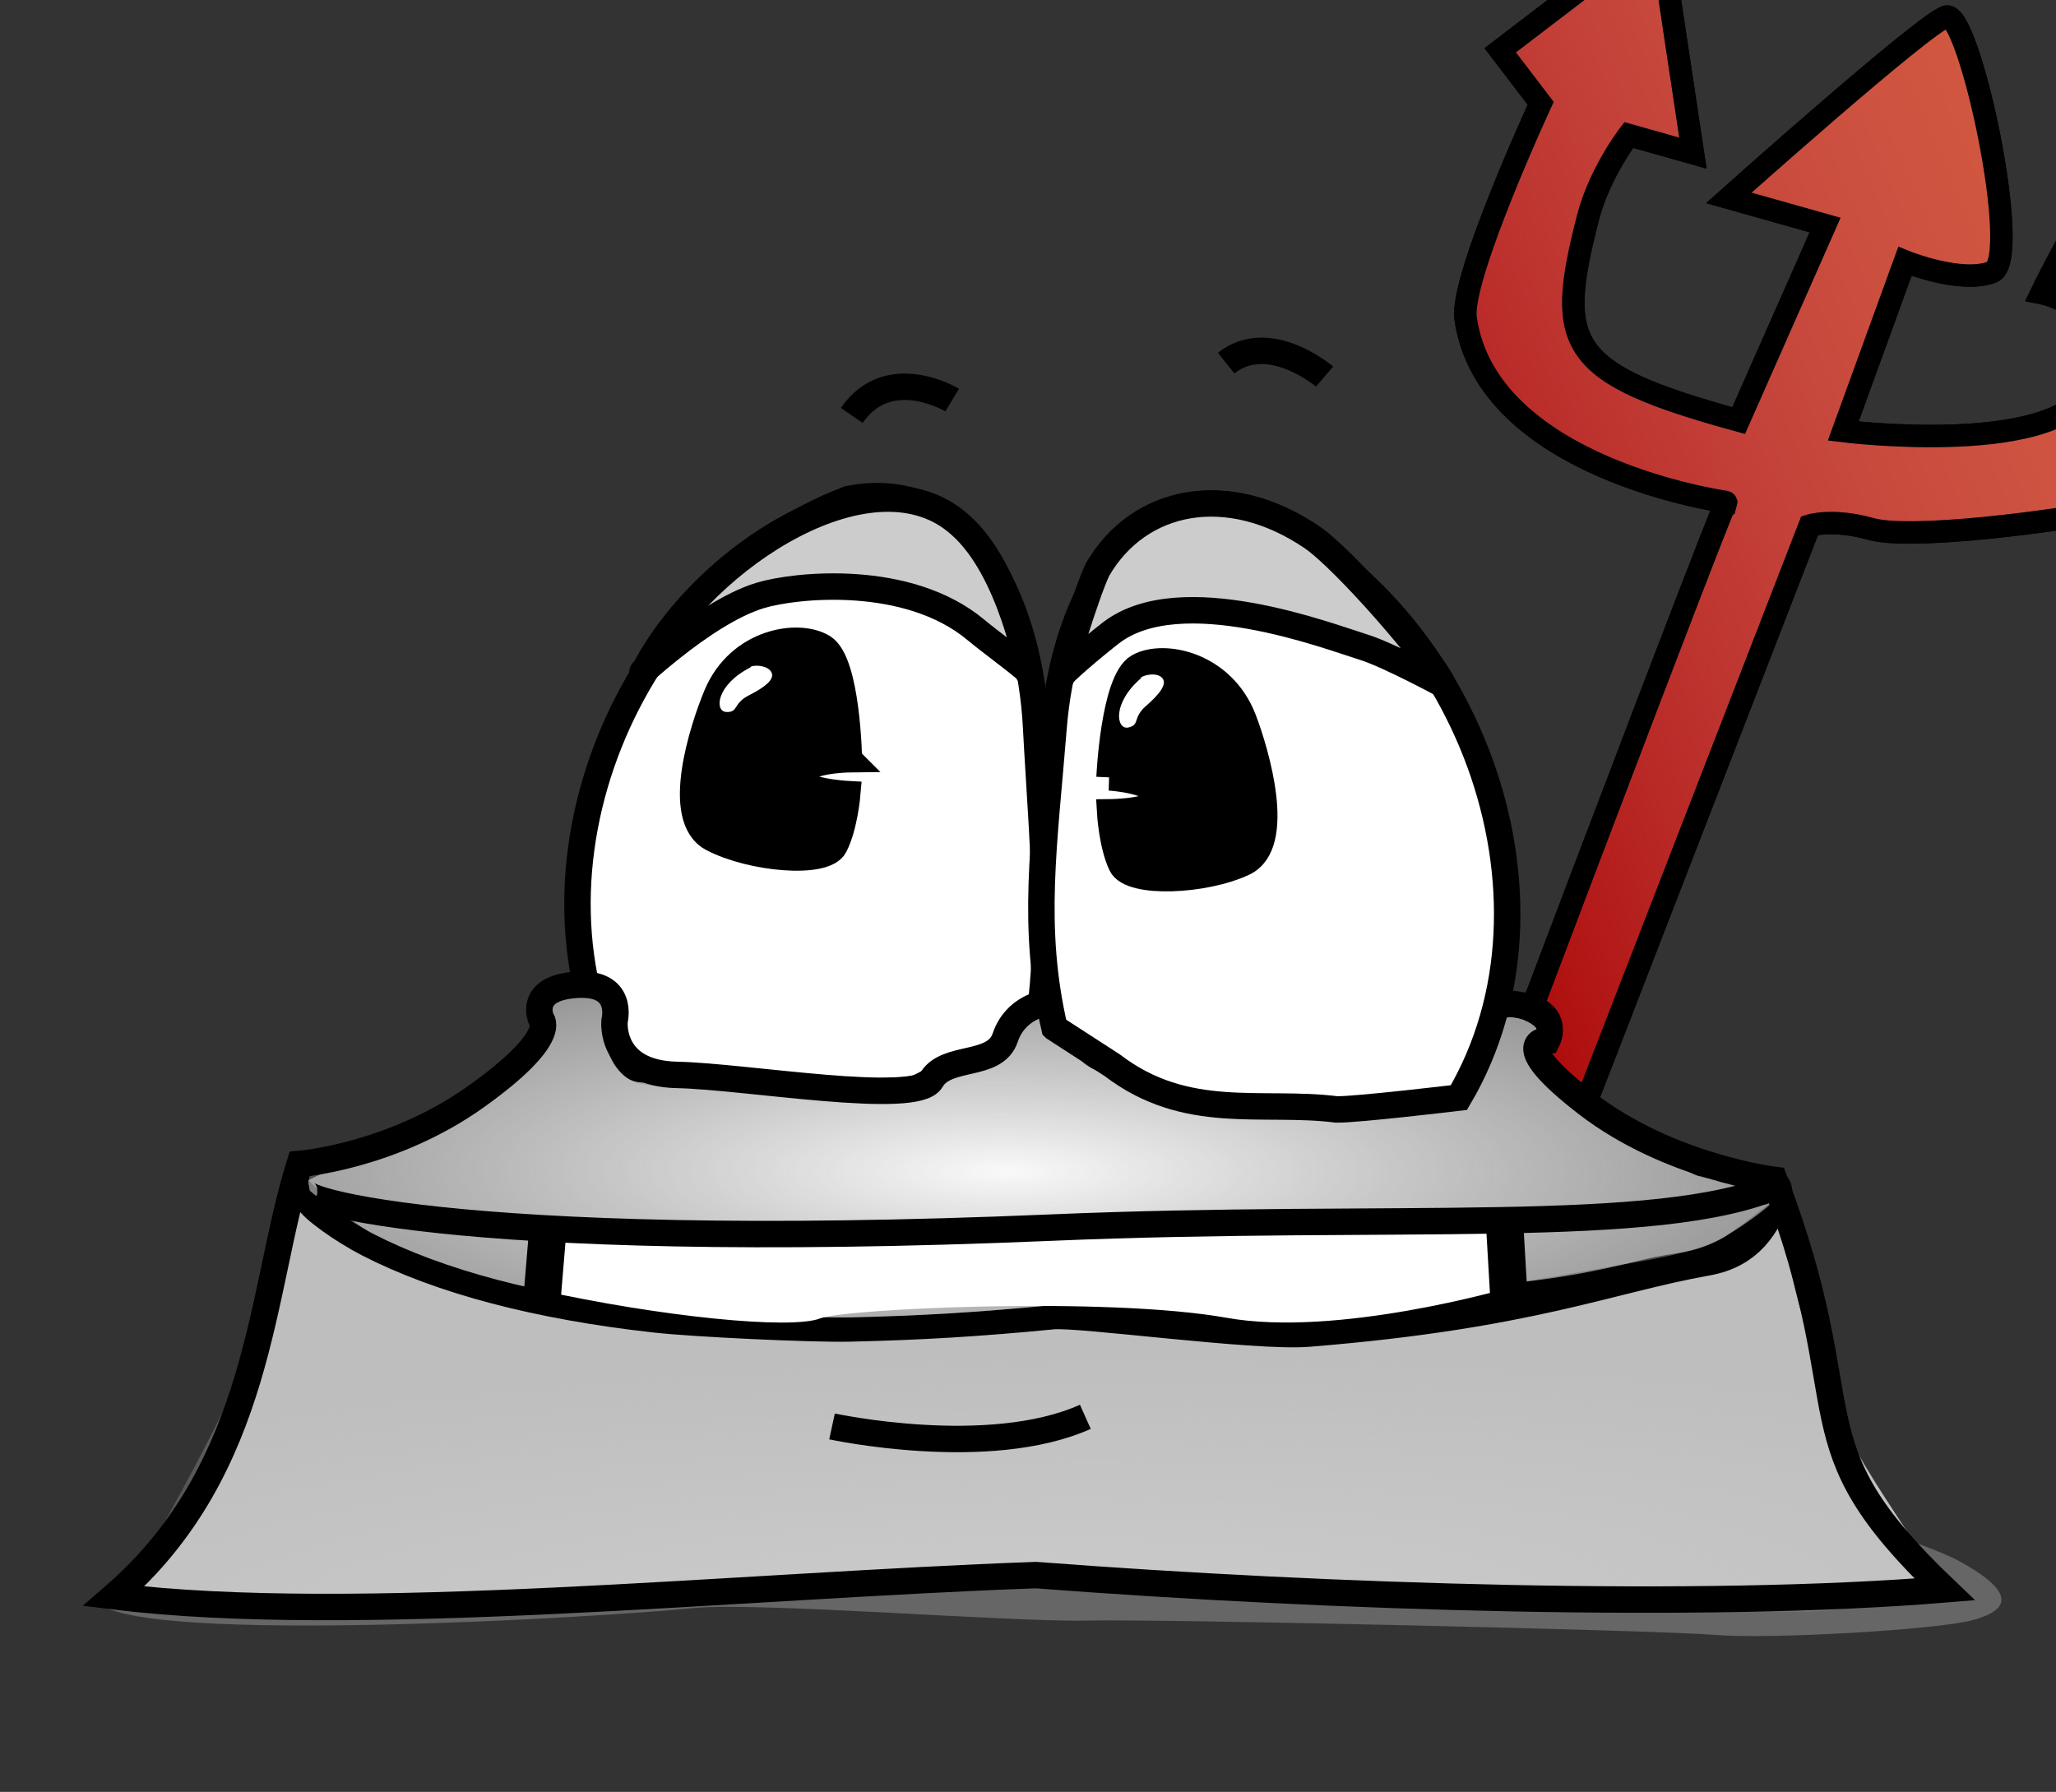 <?xml version="1.0" encoding="UTF-8" standalone="no"?>
<!-- Created with Inkscape (http://www.inkscape.org/) -->

<svg
   xmlns:dc="http://purl.org/dc/elements/1.1/"
   xmlns:cc="http://creativecommons.org/ns#"
   xmlns:rdf="http://www.w3.org/1999/02/22-rdf-syntax-ns#"
   xmlns:svg="http://www.w3.org/2000/svg"
   xmlns="http://www.w3.org/2000/svg"
   xmlns:xlink="http://www.w3.org/1999/xlink"
   xmlns:sodipodi="http://sodipodi.sourceforge.net/DTD/sodipodi-0.dtd"
   xmlns:inkscape="http://www.inkscape.org/namespaces/inkscape"
   width="55.053"
   height="47.982"
   id="svg6520"
   version="1.1"
   inkscape:version="0.47 r22583"
   sodipodi:docname="tastentierchen_bsd.svg"
   inkscape:export-filename="/home/nepomuk/visio/bilder/neo/tastentierchen_BSD.png"
   inkscape:export-xdpi="88.012634"
   inkscape:export-ydpi="88.012634">
  <rect width="100%" height="100%" fill="#333333" stroke="none"/>
  <title
     id="title6763">Tastentierchen freebsd</title>
  <defs
     id="defs6522">
    <linearGradient
       id="linearGradient4437">
      <stop
         style="stop-color:#e64d00;stop-opacity:1;"
         offset="0"
         id="stop4439" />
      <stop
         style="stop-color:#ffffff;stop-opacity:0;"
         offset="1"
         id="stop4441" />
    </linearGradient>
    <inkscape:perspective
       sodipodi:type="inkscape:persp3d"
       inkscape:vp_x="0 : 526.18109 : 1"
       inkscape:vp_y="0 : 1000 : 0"
       inkscape:vp_z="744.09448 : 526.18109 : 1"
       inkscape:persp3d-origin="372.04724 : 350.78739 : 1"
       id="perspective6528" />
    <inkscape:perspective
       id="perspective6402"
       inkscape:persp3d-origin="0.5 : 0.33333333 : 1"
       inkscape:vp_z="1 : 0.5 : 1"
       inkscape:vp_y="0 : 1000 : 0"
       inkscape:vp_x="0 : 0.5 : 1"
       sodipodi:type="inkscape:persp3d" />
    <linearGradient
       inkscape:collect="always"
       id="linearGradient3024-6">
      <stop
         style="stop-color:#999999;stop-opacity:1;"
         offset="0"
         id="stop3026-1" />
      <stop
         style="stop-color:#999999;stop-opacity:0;"
         offset="1"
         id="stop3028-7" />
    </linearGradient>
    <linearGradient
       inkscape:collect="always"
       id="linearGradient4803">
      <stop
         style="stop-color:#cccccc;stop-opacity:1;"
         offset="0"
         id="stop4805" />
      <stop
         style="stop-color:#cccccc;stop-opacity:0;"
         offset="1"
         id="stop4807" />
    </linearGradient>
    <linearGradient
       id="linearGradient4797"
       inkscape:collect="always">
      <stop
         id="stop4799"
         offset="0"
         style="stop-color:#f9f9f9;stop-opacity:1" />
      <stop
         id="stop4801"
         offset="1"
         style="stop-color:#cccccc;stop-opacity:0;" />
    </linearGradient>
    <linearGradient
       inkscape:collect="always"
       id="linearGradient3056-2">
      <stop
         style="stop-color:#e6e6e6;stop-opacity:1;"
         offset="0"
         id="stop3058-4" />
      <stop
         style="stop-color:#e6e6e6;stop-opacity:0;"
         offset="1"
         id="stop3060-7" />
    </linearGradient>
    <linearGradient
       inkscape:collect="always"
       id="linearGradient3068-8">
      <stop
         style="stop-color:#e6e6e6;stop-opacity:1;"
         offset="0"
         id="stop3070-6" />
      <stop
         style="stop-color:#e6e6e6;stop-opacity:0;"
         offset="1"
         id="stop3072-3" />
    </linearGradient>
    <linearGradient
       inkscape:collect="always"
       id="linearGradient3078-7">
      <stop
         style="stop-color:#e6e6e6;stop-opacity:1;"
         offset="0"
         id="stop3080-7" />
      <stop
         style="stop-color:#e6e6e6;stop-opacity:0;"
         offset="1"
         id="stop3082-2" />
    </linearGradient>
    <linearGradient
       inkscape:collect="always"
       id="linearGradient3088-3">
      <stop
         style="stop-color:#e6e6e6;stop-opacity:1;"
         offset="0"
         id="stop3090-7" />
      <stop
         style="stop-color:#e6e6e6;stop-opacity:0;"
         offset="1"
         id="stop3092-2" />
    </linearGradient>
    <linearGradient
       id="linearGradient4813">
      <stop
         style="stop-color:#ff0a0a;stop-opacity:1;"
         offset="0"
         id="stop4815" />
      <stop
         style="stop-color:#ffb380;stop-opacity:0;"
         offset="1"
         id="stop4817" />
    </linearGradient>
    <linearGradient
       id="linearGradient4825">
      <stop
         id="stop4827"
         offset="0"
         style="stop-color:#ffff1a;stop-opacity:1;" />
      <stop
         id="stop4829"
         offset="1"
         style="stop-color:#ffb380;stop-opacity:0;" />
    </linearGradient>
    <linearGradient
       id="linearGradient4863">
      <stop
         style="stop-color:#ffcc00;stop-opacity:1"
         offset="0"
         id="stop4865" />
      <stop
         style="stop-color:#ffccaa;stop-opacity:0;"
         offset="1"
         id="stop4867" />
    </linearGradient>
    <linearGradient
       id="linearGradient5647">
      <stop
         id="stop5649"
         offset="0"
         style="stop-color:#ff5800;stop-opacity:1" />
      <stop
         id="stop5651"
         offset="1"
         style="stop-color:#ffccaa;stop-opacity:0;" />
    </linearGradient>
    <radialGradient
       inkscape:collect="always"
       xlink:href="#linearGradient5685"
       id="radialGradient5691"
       gradientUnits="userSpaceOnUse"
       gradientTransform="matrix(1.51,-0.027,0.014,0.796,-495.279,214.626)"
       cx="946.195"
       cy="922.852"
       fx="946.195"
       fy="922.852"
       r="5.532" />
    <linearGradient
       id="linearGradient5685"
       inkscape:collect="always">
      <stop
         id="stop5687"
         offset="0"
         style="stop-color:#f8f300;stop-opacity:1" />
      <stop
         id="stop5689"
         offset="1"
         style="stop-color:#ffb380;stop-opacity:0;" />
    </linearGradient>
    <radialGradient
       inkscape:collect="always"
       xlink:href="#linearGradient3024-6"
       id="radialGradient4716"
       gradientUnits="userSpaceOnUse"
       gradientTransform="matrix(0.791,-0.06,0.024,0.322,-633.781,373.542)"
       cx="769.609"
       cy="2219.71"
       fx="769.609"
       fy="2219.71"
       r="46.777" />
    <radialGradient
       inkscape:collect="always"
       xlink:href="#linearGradient4803"
       id="radialGradient4718"
       gradientUnits="userSpaceOnUse"
       gradientTransform="matrix(1.549,0.033,-0.006,0.296,-1385.255,734.285)"
       cx="916.515"
       cy="957.493"
       fx="916.515"
       fy="957.493"
       r="24.255" />
    <radialGradient
       inkscape:collect="always"
       xlink:href="#linearGradient4797"
       id="radialGradient4720"
       gradientUnits="userSpaceOnUse"
       gradientTransform="matrix(1.137,-1.0304935e-6,0.014,-0.288,-87.246,1223.539)"
       cx="93.95"
       cy="651.873"
       fx="93.95"
       fy="651.873"
       r="37.977" />
    <radialGradient
       inkscape:collect="always"
       xlink:href="#linearGradient4797"
       id="radialGradient4722"
       gradientUnits="userSpaceOnUse"
       gradientTransform="matrix(1.137,-1.0304935e-6,0.014,-0.288,-87.246,1223.539)"
       cx="93.95"
       cy="651.873"
       fx="93.95"
       fy="651.873"
       r="37.977" />
    <radialGradient
       inkscape:collect="always"
       xlink:href="#linearGradient3068-8"
       id="radialGradient4724"
       gradientUnits="userSpaceOnUse"
       gradientTransform="matrix(0.994,-0.342,0.633,1.84,-1089.179,-73.357)"
       cx="192.505"
       cy="302.928"
       fx="192.505"
       fy="302.928"
       r="11.509" />
    <radialGradient
       inkscape:collect="always"
       xlink:href="#linearGradient3078-7"
       id="radialGradient4726"
       gradientUnits="userSpaceOnUse"
       gradientTransform="matrix(-0.412,-1.053,0.818,-0.32,-879.925,672.824)"
       cx="171.462"
       cy="292.073"
       fx="171.462"
       fy="292.073"
       r="7.779" />
    <radialGradient
       inkscape:collect="always"
       xlink:href="#linearGradient3056-2"
       id="radialGradient4728"
       gradientUnits="userSpaceOnUse"
       gradientTransform="matrix(-0.853,-1.482,1.053,-0.606,-922.445,847.831)"
       cx="159.274"
       cy="312.729"
       fx="159.274"
       fy="312.729"
       r="11.472" />
    <radialGradient
       inkscape:collect="always"
       xlink:href="#linearGradient3088-3"
       id="radialGradient4730"
       gradientUnits="userSpaceOnUse"
       gradientTransform="matrix(-0.74,-0.48,0.245,-0.377,-621.872,598.91)"
       cx="195.502"
       cy="290.361"
       fx="195.502"
       fy="290.361"
       r="7.756" />
    <linearGradient
       inkscape:collect="always"
       xlink:href="#linearGradient4437"
       id="linearGradient4847"
       gradientUnits="userSpaceOnUse"
       gradientTransform="translate(-3.283,-0.378)"
       x1="74.929"
       y1="1007.549"
       x2="37.427"
       y2="1023.585" />
    <radialGradient
       inkscape:collect="always"
       xlink:href="#linearGradient3056-2"
       id="radialGradient4952"
       gradientUnits="userSpaceOnUse"
       gradientTransform="matrix(0.853,-1.482,-1.053,-0.606,821.644,807.904)"
       cx="159.274"
       cy="312.729"
       fx="159.274"
       fy="312.729"
       r="11.472" />
    <radialGradient
       inkscape:collect="always"
       xlink:href="#linearGradient3024-6"
       id="radialGradient4954"
       gradientUnits="userSpaceOnUse"
       gradientTransform="matrix(-0.791,-0.06,-0.024,0.322,532.624,331.829)"
       cx="769.609"
       cy="2219.71"
       fx="769.609"
       fy="2219.71"
       r="46.777" />
    <radialGradient
       inkscape:collect="always"
       xlink:href="#linearGradient4803"
       id="radialGradient4956"
       gradientUnits="userSpaceOnUse"
       gradientTransform="matrix(-1.549,0.033,0.006,0.296,1284.098,692.573)"
       cx="916.515"
       cy="957.493"
       fx="916.515"
       fy="957.493"
       r="24.255" />
    <radialGradient
       inkscape:collect="always"
       xlink:href="#linearGradient4797"
       id="radialGradient4958"
       gradientUnits="userSpaceOnUse"
       gradientTransform="matrix(-1.137,-1.0304935e-6,-0.014,-0.288,-13.912,1181.827)"
       cx="93.95"
       cy="651.873"
       fx="93.95"
       fy="651.873"
       r="37.977" />
    <radialGradient
       inkscape:collect="always"
       xlink:href="#linearGradient4797"
       id="radialGradient4960"
       gradientUnits="userSpaceOnUse"
       gradientTransform="matrix(-1.137,-1.0304935e-6,-0.014,-0.288,-13.912,1181.827)"
       cx="93.95"
       cy="651.873"
       fx="93.95"
       fy="651.873"
       r="37.977" />
    <radialGradient
       inkscape:collect="always"
       xlink:href="#linearGradient3068-8"
       id="radialGradient4962"
       gradientUnits="userSpaceOnUse"
       gradientTransform="matrix(-0.994,-0.342,-0.633,1.84,988.379,-113.283)"
       cx="192.505"
       cy="302.928"
       fx="192.505"
       fy="302.928"
       r="11.509" />
    <radialGradient
       inkscape:collect="always"
       xlink:href="#linearGradient3078-7"
       id="radialGradient4964"
       gradientUnits="userSpaceOnUse"
       gradientTransform="matrix(0.412,-1.053,-0.818,-0.32,779.125,632.897)"
       cx="171.462"
       cy="292.073"
       fx="171.462"
       fy="292.073"
       r="7.779" />
    <radialGradient
       inkscape:collect="always"
       xlink:href="#linearGradient3088-3"
       id="radialGradient4966"
       gradientUnits="userSpaceOnUse"
       gradientTransform="matrix(0.74,-0.48,-0.245,-0.377,521.072,558.983)"
       cx="195.502"
       cy="290.361"
       fx="195.502"
       fy="290.361"
       r="7.756" />
  </defs>
  <sodipodi:namedview
     id="base"
     pagecolor="#ffffff"
     bordercolor="#666666"
     borderopacity="1.0"
     inkscape:pageopacity="0.0"
     inkscape:pageshadow="2"
     inkscape:zoom="1.4"
     inkscape:cx="356.66452"
     inkscape:cy="-69.103573"
     inkscape:document-units="px"
     inkscape:current-layer="g4445"
     showgrid="false"
     inkscape:window-width="1920"
     inkscape:window-height="1060"
     inkscape:window-x="-4"
     inkscape:window-y="-3"
     inkscape:window-maximized="1"
     showguides="true"
     inkscape:guide-bbox="true" />
  <g
     inkscape:label="Ebene 1"
     inkscape:groupmode="layer"
     id="layer1"
     transform="translate(-0.367,-1001.649)">
    <g
       id="g4445"
       transform="translate(1.096,-3.559)"
       style="stroke-width:0.6;stroke-miterlimit:4;stroke-dasharray:none">
      <path
         sodipodi:nodetypes="ccscccccscccssccscsccsscccc"
         id="path3580"
         d="m 36.232,1042.942 c 9.551,-25.323 9.261,-24.291 9.261,-24.291 0,0 -6.415,-0.882 -6.979,-4.923 -0.15,-1.078 2.011,-5.754 2.011,-5.754 l -1.084,-1.419 4.257,-3.253 0.904,6.006 -1.719,-0.485 c 0,0 -0.787,1.018 -1.098,2.239 -0.868,3.401 -0.567,4.144 4.042,5.407 l 2.314,-5.235 -2.578,-0.727 c 0,0 5.208,-4.654 5.821,-4.853 0.613,-0.198 2.059,6.518 1.226,6.839 -0.833,0.322 -2.331,-0.286 -2.331,-0.286 l -1.652,4.544 c 0,0 5.914,0.74 6.667,-1.274 0.753,-2.014 -1.358,-2.424 -1.358,-2.424 0,0 2.679,-5.553 4.102,-5.337 1.423,0.216 1.57,6.936 1.57,6.936 l -1.644,-0.092 c 0,0 0.014,3.9 -1.947,4.275 -1.961,0.375 -5.614,0.829 -6.645,0.538 -1.031,-0.291 -1.644,-0.092 -1.644,-0.092 l -9.529,24.587 -1.966,-0.925 0,-8e-4 z"
         style="fill:#aa0000;stroke:#000000;stroke-width:0.6;stroke-linecap:butt;stroke-linejoin:miter;stroke-miterlimit:4;stroke-opacity:1;stroke-dasharray:none" />
      <path
         style="fill:url(#linearGradient4847);fill-opacity:1;stroke:#000000;stroke-width:0.6;stroke-linecap:butt;stroke-linejoin:miter;stroke-miterlimit:4;stroke-opacity:1;stroke-dasharray:none"
         d="m 36.232,1042.942 c 9.551,-25.323 9.261,-24.291 9.261,-24.291 0,0 -6.415,-0.882 -6.979,-4.923 -0.15,-1.078 2.011,-5.754 2.011,-5.754 l -1.084,-1.419 4.257,-3.253 0.904,6.006 -1.719,-0.485 c 0,0 -0.787,1.018 -1.098,2.239 -0.868,3.401 -0.567,4.144 4.042,5.407 l 2.314,-5.235 -2.578,-0.727 c 0,0 5.208,-4.654 5.821,-4.853 0.613,-0.198 2.059,6.518 1.226,6.839 -0.833,0.322 -2.331,-0.286 -2.331,-0.286 l -1.652,4.544 c 0,0 5.914,0.74 6.667,-1.274 0.753,-2.014 -1.358,-2.424 -1.358,-2.424 0,0 2.679,-5.553 4.102,-5.337 1.423,0.216 1.57,6.936 1.57,6.936 l -1.644,-0.092 c 0,0 0.014,3.9 -1.947,4.275 -1.961,0.375 -5.614,0.829 -6.645,0.538 -1.031,-0.291 -1.644,-0.092 -1.644,-0.092 l -9.529,24.587 -1.966,-0.925 0,-8e-4 z"
         id="path4435"
         sodipodi:nodetypes="ccscccccscccssccscsccsscccc" />
    </g>
    <g
       transform="matrix(-1,0,0,1,55.985,-2.784)"
       id="g4605">
      <path
         sodipodi:nodetypes="czccsccc"
         id="path4577"
         d="m 28.231,1033.043 c -0.967,-1.744 -0.518,-6.019 -0.357,-9.133 0.16,-3.114 1.639,-6.767 5.017,-6.116 5.957,2.252 9.123,10.011 6.104,15.516 0,0 -2.741,0.454 -3.264,0.466 -0.523,0.012 -4.582,-0.157 -4.582,-0.157 L 29.7,1032.87 l -1.469,0.173 z"
         style="fill:#ffffff;stroke:#000000;stroke-width:0.708px;stroke-linecap:butt;stroke-linejoin:miter;stroke-opacity:1" />
      <path
         style="fill:#666666;stroke:none"
         d="m 52.993,1047.351 c -1.232,1.129 -13.516,0.387 -15.918,0.143 -1.73,-0.175 -8.502,0.378 -10.557,0.333 -2.055,-0.045 -15.314,0.257 -16.807,0.383 -1.493,0.126 -5.98,-0.14 -6.917,-0.395 -0.938,-0.255 -1.224,-0.709 0.352,-1.574 1.576,-0.865 11.716,-4.074 22.177,-3.73 14.902,0.49 21.987,-0.375 27.67,4.841 z"
         id="path4571"
         sodipodi:nodetypes="cssssssc" />
      <path
         sodipodi:nodetypes="cssssssssssssscccscccsccc"
         id="path4581"
         d="m 7.194,1047.584 c -1.236,-0.022 -3.547,-0.492 -3.588,-0.5 -0.412,-0.086 0.16,-0.305 0.376,-0.662 0.613,-1.013 1.697,-2.525 2.075,-3.366 0.598,-1.329 1.107,-2.4 1.553,-4.328 0.362,-1.564 0.359,-1.558 0.487,-1.504 0.059,0.025 0.477,0.116 0.928,0.203 2.751,0.528 7.488,0.828 14.97,1.345 1.243,0.086 2.716,0.195 3.275,0.243 5.334,0.455 9.982,0.343 13.765,-0.331 2.598,-0.463 5.134,-1.107 6.17,-1.896 0.117,-0.089 0.236,-0.162 0.266,-0.163 0.029,-5e-4 0.155,0.382 0.279,0.851 0.582,2.204 1.263,3.468 1.952,4.863 0.406,0.822 1.641,3.176 2.291,4.17 l 0.439,0.671 -0.505,0.046 c -1.995,0.178 -3.334,0.239 -6.618,0.301 -4.323,0.082 -7.115,-0.601 -14.004,-0.818 l -3.418,-0.108 -3.482,0.244 c -1.915,0.134 -3.732,0.262 -4.037,0.285 -3.25,0.238 -10.805,0.497 -13.175,0.454 l 0,0 0,-9e-4 z"
         style="color:#000000;fill:url(#radialGradient4716);fill-opacity:1;fill-rule:evenodd;stroke:none;stroke-width:10;marker:none;visibility:visible;display:inline;overflow:visible;enable-background:accumulate" />
      <path
         style="color:#000000;fill:#bebebe;fill-opacity:1;fill-rule:evenodd;stroke:none;stroke-width:10;marker:none;visibility:visible;display:inline;overflow:visible;enable-background:accumulate"
         d="m 7.194,1047.458 c -1.236,-0.022 -3.501,-0.526 -3.543,-0.535 -0.412,-0.085 0.16,-0.301 0.376,-0.654 0.613,-1.001 1.651,-2.456 2.03,-3.287 0.598,-1.313 1.107,-2.372 1.553,-4.278 0.362,-1.546 0.359,-1.54 0.487,-1.486 0.059,0.025 0.477,0.115 0.928,0.201 2.751,0.522 7.65,0.732 15.132,1.243 1.243,0.085 2.716,0.193 3.275,0.24 5.334,0.45 9.982,0.34 13.765,-0.327 2.598,-0.458 4.971,-1.008 6.008,-1.787 0.117,-0.088 0.236,-0.16 0.266,-0.161 0.029,-5e-4 0.155,0.378 0.279,0.841 0.582,2.178 1.39,4.533 2.079,5.912 0.406,0.812 1.547,2.011 2.196,2.993 l 0.439,0.664 -0.505,0.045 c -1.995,0.176 -3.902,0.173 -7.186,0.235 -4.323,0.081 -6.578,-0.507 -13.467,-0.721 l -3.418,-0.106 -3.482,0.241 c -1.915,0.133 -3.732,0.259 -4.037,0.281 -3.25,0.235 -10.805,0.491 -13.175,0.449 l 0,0 0,-4e-4 z"
         id="path4583"
         sodipodi:nodetypes="cssssssssssssscccscccsccc" />
      <path
         sodipodi:nodetypes="csssssssssssscccscccccc"
         id="path4579"
         d="m 3.72,1046.827 c -0.412,-0.085 0.16,-0.3 0.376,-0.651 0.613,-0.996 1.582,-2.402 1.961,-3.229 0.598,-1.306 1.107,-2.36 1.553,-4.255 0.362,-1.538 0.449,-2.871 0.576,-2.818 0.059,0.025 -0.416,0.65 0.035,0.735 2.751,0.519 8.291,1.562 15.773,2.07 1.243,0.085 2.716,0.192 3.275,0.239 5.334,0.448 9.982,0.338 13.765,-0.325 2.598,-0.455 5.134,-1.033 6.171,-1.808 0.117,-0.087 0.236,-0.159 0.266,-0.16 0.029,-6e-4 0.155,0.376 0.279,0.837 0.582,2.167 1.358,4.577 2.047,5.949 0.406,0.808 1.42,1.966 2.07,2.943 l 0.439,0.66 -0.505,0.045 c -1.995,0.175 -3.334,0.235 -6.618,0.296 -4.323,0.08 -6.988,-0.602 -13.878,-0.815 l -3.418,-0.106 -3.482,0.24 c -1.915,0.132 -3.732,0.258 -4.037,0.28 -5.537,0.127 -11.727,0.254 -16.648,-0.127 l 0,-5e-4 z"
         style="color:#000000;fill:url(#radialGradient4718);fill-opacity:1;fill-rule:evenodd;stroke:none;stroke-width:10;marker:none;visibility:visible;display:inline;overflow:visible;enable-background:accumulate" />
      <path
         sodipodi:nodetypes="csssccssscccc"
         id="path3657"
         d="m 32.877,1039.709 c -1.905,-0.043 -3.469,-0.138 -5.434,-0.329 -0.739,-0.072 -5.439,0.581 -6.844,0.467 -5.92,-0.478 -7.975,-1.425 -10.643,-1.901 -1.015,-0.181 -1.399,-0.841 -1.68,-1.603 12.886,-0.373 25.352,1.756 38.174,-0.283 0.389,0.141 0.698,0.288 0.687,0.326 -0.053,0.171 -0.851,0.745 -1.502,1.08 -1.901,0.978 -4.463,1.654 -7.593,2.002 -1.051,0.117 -4.183,0.263 -5.165,0.241 l 0,0 1.2e-4,0 2e-5,-2e-4 z"
         style="color:#000000;fill:url(#radialGradient4720);fill-opacity:1;fill-rule:evenodd;stroke:#000000;stroke-width:1.3;stroke-linecap:round;stroke-linejoin:round;stroke-miterlimit:4;stroke-dasharray:none;marker:none;visibility:visible;display:inline;overflow:visible;enable-background:accumulate" />
      <path
         sodipodi:nodetypes="csssssssssssscccssssssssssssssssssssssssscccccc"
         id="path4587"
         d="m 32.877,1039.709 c -1.905,-0.043 -3.469,-0.138 -5.434,-0.329 -0.739,-0.072 -5.364,0.191 -6.765,0.043 -5.886,-0.623 -5.769,-0.643 -8.438,-1.119 -0.372,-0.067 -2.107,-0.317 -2.786,-0.741 -0.489,-0.305 -1.628,-1.23 -1.665,-1.263 -0.011,-0.01 1.398,-0.411 1.588,-0.477 0.567,-0.198 0.459,0.399 1.156,-0.096 1.247,-0.886 3.807,-2.761 3.902,-3.164 0.021,-0.089 0.021,-0.224 -5.7e-4,-0.301 -0.021,-0.076 -0.009,-0.196 0.027,-0.266 0.078,-0.151 0.434,-0.32 0.688,-0.326 0.172,0 0.193,0.029 0.378,0.584 0.108,0.323 0.341,0.871 0.517,1.218 l 0.321,0.63 0.351,0.034 c 0.193,0.019 0.808,0.086 1.366,0.15 0.616,0.071 1.427,0.112 2.062,0.106 0.576,-0.01 1.607,-0.347 2.293,-0.333 1.607,0.032 2.173,-0.094 2.546,-0.477 0.304,-0.313 0.346,-0.367 0.923,-0.556 0.35,-0.115 0.495,-0.207 0.727,-0.459 0.159,-0.173 0.453,-0.423 0.653,-0.556 0.279,-0.185 0.372,-0.289 0.401,-0.445 0.021,-0.112 0.064,-0.204 0.096,-0.205 0.157,0 0.421,0.301 0.634,0.732 0.269,0.543 0.462,0.684 1.264,0.923 0.341,0.101 0.521,0.2 0.697,0.382 0.131,0.135 0.354,0.292 0.496,0.35 0.419,0.171 1.754,0.149 3.69,-0.059 0.916,-0.099 1.905,-0.087 2.429,-0.128 1.093,-0.086 1.577,0.034 1.997,-0.401 0.308,-0.318 0.457,-0.766 0.45,-1.353 -0.005,-0.434 0.021,-0.504 0.231,-0.62 0.3,-0.166 1.013,-0.059 1.14,0.17 0.041,0.073 0.058,0.228 0.037,0.345 -0.064,0.368 0.275,0.765 1.637,1.92 1.422,1.207 2.777,1.426 4.091,1.902 0.389,0.141 0.951,0.256 0.939,0.294 -0.053,0.171 -1.23,1.313 -1.881,1.648 -1.901,0.978 -4.463,1.654 -7.593,2.002 -1.051,0.117 -4.183,0.263 -5.165,0.241 l 0,0 1.2e-4,0 2e-5,-2e-4 0,10e-5 0,10e-5 z"
         style="color:#000000;fill:#4d4d4d;fill-opacity:1;fill-rule:evenodd;stroke:none;stroke-width:10;marker:none;visibility:visible;display:inline;overflow:visible;enable-background:accumulate" />
      <path
         style="color:#000000;fill:url(#radialGradient4722);fill-opacity:1;fill-rule:evenodd;stroke:none;stroke-width:10;marker:none;visibility:visible;display:inline;overflow:visible;enable-background:accumulate"
         d="m 32.877,1039.709 c -1.905,-0.043 -3.469,-0.138 -5.434,-0.329 -0.739,-0.072 -4.923,0.029 -6.328,-0.084 -5.92,-0.478 -6.909,-0.49 -9.451,-1.123 -1.005,-0.25 -1.408,-0.133 -2.284,-0.66 -1.204,-0.724 -1.67,-1.324 -1.515,-1.179 0.996,0.932 0.246,-0.252 0.437,-0.318 0.567,-0.198 1.454,0.239 2.151,-0.256 1.247,-0.886 3.887,-2.795 3.983,-3.198 0.021,-0.089 0.021,-0.224 -5.7e-4,-0.301 -0.021,-0.076 -0.009,-0.196 0.027,-0.266 0.078,-0.151 0.434,-0.32 0.688,-0.326 0.172,0 0.193,0.029 0.378,0.584 0.108,0.323 0.341,0.871 0.517,1.218 l 0.321,0.63 0.351,0.034 c 0.193,0.019 0.808,0.086 1.366,0.15 0.616,0.071 1.427,0.112 2.062,0.106 0.576,-0.01 1.607,-0.394 2.293,-0.381 1.607,0.032 2.173,-0.094 2.546,-0.477 0.304,-0.313 0.346,-0.367 0.923,-0.556 0.35,-0.115 0.495,-0.207 0.727,-0.459 0.159,-0.173 0.453,-0.423 0.653,-0.556 0.279,-0.185 0.372,-0.289 0.401,-0.445 0.021,-0.112 0.064,-0.204 0.096,-0.205 0.157,0 0.421,0.301 0.634,0.732 0.269,0.543 0.462,0.684 1.264,0.923 0.341,0.101 0.521,0.2 0.697,0.382 0.131,0.135 0.354,0.292 0.496,0.35 0.419,0.171 1.754,0.149 3.69,-0.059 0.916,-0.099 2.094,-0.175 2.618,-0.217 1.093,-0.086 1.387,0.17 1.808,-0.265 0.308,-0.318 0.457,-0.766 0.45,-1.353 -0.005,-0.434 0.021,-0.504 0.231,-0.62 0.3,-0.166 1.013,-0.059 1.14,0.17 0.041,0.073 0.058,0.228 0.037,0.345 -0.064,0.368 0.275,0.765 1.637,1.92 1.422,1.207 2.903,1.647 4.217,2.123 0.389,0.141 0.793,0.351 0.781,0.389 -0.053,0.171 -1.199,0.998 -1.849,1.333 -1.901,0.978 -4.463,1.654 -7.593,2.002 -1.051,0.117 -4.183,0.263 -5.165,0.241 l 0,0 1.2e-4,0 2e-5,-2e-4 0,-10e-5 z"
         id="path4585"
         sodipodi:nodetypes="csssssssssssscccsssssssssssssssssssssssssccccc" />
      <path
         id="path4619"
         d="m 34.319,1033.457 c -0.064,-0.01 -0.772,-0.033 -1.574,-0.057 l -1.458,-0.044 -0.769,-0.386 c -0.75,-0.377 -0.775,-0.386 -1.026,-0.358 -0.242,0.026 -0.264,0.02 -0.377,-0.109 -0.066,-0.076 -0.159,-0.241 -0.207,-0.369 -0.118,-0.312 -0.376,-0.63 -0.664,-0.819 l -0.238,-0.156 -0.036,-0.391 c -0.02,-0.215 -0.018,-0.678 0.004,-1.029 0.022,-0.351 0.032,-1.15 0.021,-1.776 -0.025,-1.53 0.192,-5.153 0.321,-5.37 0.061,-0.102 1.686,-1.333 1.994,-1.512 0.185,-0.107 0.554,-0.272 0.821,-0.366 0.748,-0.265 1.235,-0.348 2.194,-0.372 1.283,-0.032 1.678,0.05 2.807,0.584 1.125,0.532 1.286,0.641 1.602,1.085 0.662,0.931 1.271,2.173 1.621,3.307 0.331,1.069 0.482,2.03 0.499,3.172 0.012,0.798 -0.074,1.828 -0.169,2.015 -0.021,0.042 -0.104,0.09 -0.184,0.108 -0.2,0.044 -0.521,0.386 -0.583,0.619 -0.027,0.102 -0.047,0.343 -0.044,0.535 0.008,0.634 -0.174,1.013 -0.593,1.236 -0.197,0.104 -0.331,0.133 -0.862,0.182 -0.346,0.032 -1.045,0.098 -1.553,0.148 -1.341,0.131 -1.42,0.138 -1.548,0.123 z m -1.47,-3.635 c 0.893,-0.154 1.625,-0.454 1.849,-0.757 0.161,-0.218 0.273,-0.531 0.308,-0.86 0.092,-0.861 -0.436,-2.844 -0.953,-3.579 -0.219,-0.312 -0.581,-0.622 -0.929,-0.797 -0.774,-0.39 -1.841,-0.339 -2.204,0.105 -0.338,0.413 -0.546,1.359 -0.618,2.807 -0.017,0.346 -0.01,0.514 0.023,0.513 0.026,-6e-4 0.225,0.017 0.441,0.038 0.429,0.043 0.741,0.114 0.741,0.169 7e-4,0.05 -0.389,0.136 -0.83,0.182 l -0.379,0.04 0.035,0.303 c 0.087,0.746 0.29,1.411 0.493,1.615 0.117,0.117 0.396,0.23 0.668,0.269 0.242,0.035 1.037,0.01 1.355,-0.049 l 0,0 z"
         style="color:#000000;fill:url(#radialGradient4724);fill-opacity:1;fill-rule:evenodd;stroke:none;stroke-width:10;marker:none;visibility:visible;display:inline;overflow:visible;enable-background:accumulate" />
      <path
         id="path4589"
         style="fill:none;stroke:#000000;stroke-width:0.708px;stroke-linecap:butt;stroke-linejoin:miter;stroke-opacity:1"
         d="m 27.641,1031.298 c 0,0 -0.782,0.134 -1.031,0.964 -0.249,0.83 -1.562,0.503 -1.944,1.218 -0.381,0.715 -4.97,0.102 -6.801,0.14 -1.831,0.038 -1.722,-1.378 -1.722,-1.378 0,0 0.245,-1.065 -1.061,-0.921 -1.306,0.145 -0.901,0.961 -0.901,0.961 0,0 1.141,0.012 -1.056,1.706 -2.198,1.695 -5.019,2.039 -5.019,2.039 -2.415,6.371 -0.354,6.953 -4.558,10.965 6.459,0.532 16.422,0.222 24.329,-0.383 7.921,0.28 18.251,1.364 24.69,0.567 -3.971,-3.439 -3.917,-8.227 -4.973,-11.576 0,0 -2.472,-0.199 -4.721,-1.802 -2.249,-1.603 -1.749,-2.071 -1.749,-2.071 0,0 0.38,-0.833 -0.93,-0.923 -1.31,-0.091 -1.032,0.964 -1.032,0.964 0,0 0.153,1.411 -1.679,1.448 -1.831,0.038 -6.398,0.839 -6.801,0.14 -0.403,-0.699 -1.706,-0.318 -1.98,-1.137 -0.274,-0.819 -1.06,-0.921 -1.06,-0.921 z"
         sodipodi:nodetypes="cssscscscccccscscsssc" />
      <path
         sodipodi:nodetypes="ccsscccccc"
         id="path4431"
         d="m 15.064,1037.084 0.204,1.847 c 0,0 4.53,1.319 7.501,0.789 3.215,-0.574 10.223,-0.245 10.885,0.015 0.79,0.309 4.286,-0.045 7.522,-0.759 l -0.067,-1.696 -9.286,-0.089 -11.964,0 -4.353,0.146 -0.442,-0.253 z"
         style="fill:#ffffff;stroke:none" />
      <path
         style="fill:none;stroke:#000000;stroke-width:0.708px;stroke-linecap:butt;stroke-linejoin:miter;stroke-opacity:1"
         d="m 8.036,1036.184 c 3.159,1.363 10.276,0.732 19.447,1.121 16.141,0.685 20.874,-0.874 19.852,-1.054"
         id="path4591"
         sodipodi:nodetypes="csc" />
      <path
         style="fill:#ffffff;stroke:#000000;stroke-width:0.708px;stroke-linecap:butt;stroke-linejoin:miter;stroke-opacity:1"
         d="m 27.382,1031.956 c 0.627,-2.703 0.272,-4.93 0.025,-8.035 -0.247,-3.105 -1.826,-6.688 -5.185,-5.883 -5.891,2.522 -8.838,10.42 -5.668,15.785 0,0 2.752,0.329 3.275,0.317 2.003,-0.251 4.017,0.336 6.002,-1.18 l 1.55,-1.003 z"
         id="path4593"
         sodipodi:nodetypes="czccccc" />
      <path
         style="fill:#cccccc;stroke:#000000;stroke-width:0.708px;stroke-linecap:butt;stroke-linejoin:miter;stroke-opacity:1"
         d="m 27.195,1022.544 c 0.034,-0.046 -0.87,-0.814 -1.327,-1.166 -1.86,-1.431 -5.815,0.091 -6.769,0.386 -0.645,0.199 -2.116,0.993 -2.116,0.993 0.322,-0.686 2.631,-3.346 3.505,-3.939 2.245,-1.523 4.633,-1.049 5.742,0.867 0.327,0.688 0.965,2.859 0.965,2.859 z"
         id="path4595"
         sodipodi:nodetypes="csscscc" />
      <path
         style="fill:#cccccc;stroke:#000000;stroke-width:0.708px;stroke-linecap:butt;stroke-linejoin:miter;stroke-opacity:1"
         d="m 28.059,1022.455 c -0.012,-0.068 0.986,-0.787 1.433,-1.16 1.819,-1.515 4.822,-1.206 5.773,-0.917 1.598,0.486 3.573,2.506 3.071,1.956 -1.629,-3.067 -6.147,-5.918 -8.435,-3.841 -1.36,1.197 -1.841,3.961 -1.841,3.961 z"
         id="path4597"
         sodipodi:nodetypes="cssccc" />
      <path
         style="fill:#000000;stroke:#000000;stroke-width:0.708px;stroke-linecap:butt;stroke-linejoin:miter;stroke-opacity:1"
         d="m 25.91,1025.249 c 0,0 -1.345,0.079 -1.31,0.566 0.026,0.358 1.292,0.37 1.292,0.37 0,0 -0.05,0.876 -0.304,1.404 -0.254,0.528 -2.218,0.442 -3.272,-0.056 -1.054,-0.498 -0.332,-2.939 0.007,-3.83 0.565,-1.48 2.153,-1.791 2.812,-1.415 0.659,0.376 0.773,2.961 0.773,2.961 z"
         id="path4599"
         sodipodi:nodetypes="cscssssc" />
      <path
         style="fill:#000000;stroke:#000000;stroke-width:0.708px;stroke-linecap:butt;stroke-linejoin:miter;stroke-opacity:1"
         d="m 32.887,1024.763 c 0,0 1.346,0.017 1.325,0.506 -0.016,0.359 -1.281,0.428 -1.281,0.428 0,0 0.074,0.873 0.343,1.389 0.269,0.516 2.229,0.341 3.268,-0.205 1.039,-0.545 0.25,-2.953 -0.114,-3.827 -0.606,-1.453 -2.202,-1.692 -2.85,-1.286 -0.649,0.406 -0.69,2.994 -0.69,2.994 z"
         id="path4601"
         sodipodi:nodetypes="cscssssc" />
      <path
         style="fill:#ffffff;stroke:none"
         d="m 35.527,1022.306 c 0.922,0.468 0.965,1.185 0.638,1.192 -0.327,0.01 -0.167,-0.225 -0.595,-0.443 -0.428,-0.219 -0.726,-0.44 -0.598,-0.639 0.128,-0.199 0.554,-0.176 0.555,-0.111 z"
         id="path4603" />
      <path
         id="path4605"
         d="m 25.073,1022.6 c 0.78,0.677 0.649,1.384 0.331,1.313 -0.318,-0.071 -0.107,-0.258 -0.469,-0.574 -0.362,-0.315 -0.597,-0.602 -0.425,-0.765 0.172,-0.163 0.579,-0.038 0.564,0.025 z"
         style="fill:#ffffff;stroke:none" />
      <path
         sodipodi:nodetypes="cssssssssscc"
         id="path4621"
         d="m 26.313,1021.386 c -0.348,-0.291 -0.82,-0.596 -1.188,-0.769 -0.992,-0.467 -2.307,-0.667 -3.574,-0.542 -0.943,0.093 -1.328,0.202 -2.345,0.665 -0.348,0.159 -1.63,1.266 -1.648,1.26 -0.102,-0.031 2.286,-2.358 2.921,-2.837 0.503,-0.379 1.284,-0.744 1.897,-0.886 0.408,-0.095 1.103,-0.104 1.478,-0.02 0.945,0.212 1.73,0.8 2.141,1.605 0.124,0.243 0.628,1.677 0.608,1.732 -0.005,0.014 -0.136,-0.08 -0.29,-0.209 l 0,2e-4 z"
         style="color:#000000;fill:url(#radialGradient4726);fill-opacity:1;fill-rule:evenodd;stroke:none;stroke-width:10;marker:none;visibility:visible;display:inline;overflow:visible;enable-background:accumulate" />
      <path
         sodipodi:nodetypes="cssscccsssssscccccccssssscccsssssssccc"
         id="path4617"
         d="m 19.073,1033.81 c -1.399,-0.12 -2.304,-0.244 -2.369,-0.324 -0.203,-0.251 -0.688,-1.451 -0.852,-2.111 -0.345,-1.388 -0.394,-2.851 -0.145,-4.312 0.281,-1.648 0.864,-3.139 1.794,-4.59 l 0.289,-0.451 1.227,-0.594 c 0.675,-0.327 1.328,-0.623 1.452,-0.658 0.395,-0.114 1.272,-0.201 1.877,-0.186 1.228,0.031 2.356,0.345 3.135,0.873 0.269,0.183 1.096,0.868 1.326,1.1 0.142,0.142 0.163,0.2 0.226,0.611 0.038,0.249 0.137,1.21 0.219,2.134 0.258,2.9 0.24,4.768 -0.058,6.165 l -0.07,0.329 -0.789,0.504 c -1.916,1.512 -4.308,1.407 -6.615,1.564 -0.044,0 -0.335,-0.025 -0.646,-0.052 l 0,0 z m 5.05,-3.783 c 0.339,-0.07 0.597,-0.216 0.706,-0.402 0.131,-0.223 0.259,-0.719 0.329,-1.278 0.035,-0.282 0.064,-0.519 0.064,-0.528 -1.2e-4,-0.01 -0.162,-0.026 -0.359,-0.039 -0.457,-0.028 -0.846,-0.095 -0.846,-0.144 -9.2e-4,-0.066 0.255,-0.138 0.736,-0.207 l 0.463,-0.067 -0.003,-0.202 c -0.004,-0.315 -0.155,-1.503 -0.236,-1.868 -0.264,-1.183 -0.607,-1.546 -1.449,-1.534 -0.479,0.01 -0.795,0.09 -1.231,0.326 -0.693,0.374 -1.091,0.935 -1.419,2 -0.257,0.834 -0.347,1.387 -0.342,2.091 0.005,0.606 0.009,0.631 0.154,0.924 0.165,0.334 0.327,0.477 0.722,0.638 0.763,0.311 1.976,0.441 2.711,0.289 l 0,0 0,0 z"
         style="color:#000000;fill:url(#radialGradient4728);fill-opacity:1;fill-rule:evenodd;stroke:none;stroke-width:10;marker:none;visibility:visible;display:inline;overflow:visible;enable-background:accumulate" />
      <path
         id="path4623"
         d="m 28.541,1021.64 c -0.001,-0.078 0.233,-0.766 0.394,-1.16 0.574,-1.402 1.363,-2.203 2.4,-2.435 0.429,-0.096 1.083,-0.077 1.552,0.046 0.98,0.257 1.862,0.757 2.889,1.638 0.293,0.251 0.853,0.818 0.78,0.789 -0.018,-0.01 -0.196,-0.092 -0.395,-0.187 -0.901,-0.433 -1.409,-0.542 -2.565,-0.547 -1.039,0 -1.809,0.111 -2.605,0.39 -0.811,0.285 -1.13,0.48 -2.344,1.433 -0.08,0.063 -0.105,0.071 -0.106,0.034 z"
         style="color:#000000;fill:url(#radialGradient4730);fill-opacity:1;fill-rule:evenodd;stroke:none;stroke-width:10;marker:none;visibility:visible;display:inline;overflow:visible;enable-background:accumulate" />
      <path
         style="fill:none;stroke:#000000;stroke-width:0.708px;stroke-linecap:butt;stroke-linejoin:miter;stroke-opacity:1"
         d="m 26.556,1042.371 c 2.601,1.164 6.783,0.257 6.783,0.257"
         id="path4625" />
      <path
         id="path4627"
         d="m 22.785,1014.157 c -1.144,-0.913 -2.634,0.359 -2.634,0.359"
         style="fill:none;stroke:#000000;stroke-width:0.708px;stroke-linecap:butt;stroke-linejoin:miter;stroke-opacity:1" />
      <path
         style="fill:none;stroke:#000000;stroke-width:0.708px;stroke-linecap:butt;stroke-linejoin:miter;stroke-opacity:1"
         d="m 32.811,1015.557 c -0.992,-1.441 -2.689,-0.411 -2.689,-0.411"
         id="path4629" />
      <path
         id="path4433"
         d="m 40.962,1037.508 0.134,1.607"
         style="fill:none;stroke:#000000;stroke-width:1px;stroke-linecap:butt;stroke-linejoin:miter;stroke-opacity:1" />
      <path
         style="fill:none;stroke:#000000;stroke-width:1px;stroke-linecap:butt;stroke-linejoin:miter;stroke-opacity:1"
         d="m 15.337,1037.066 -0.134,2.302"
         id="path4453"
         sodipodi:nodetypes="cc" />
    </g>
  </g>
</svg>